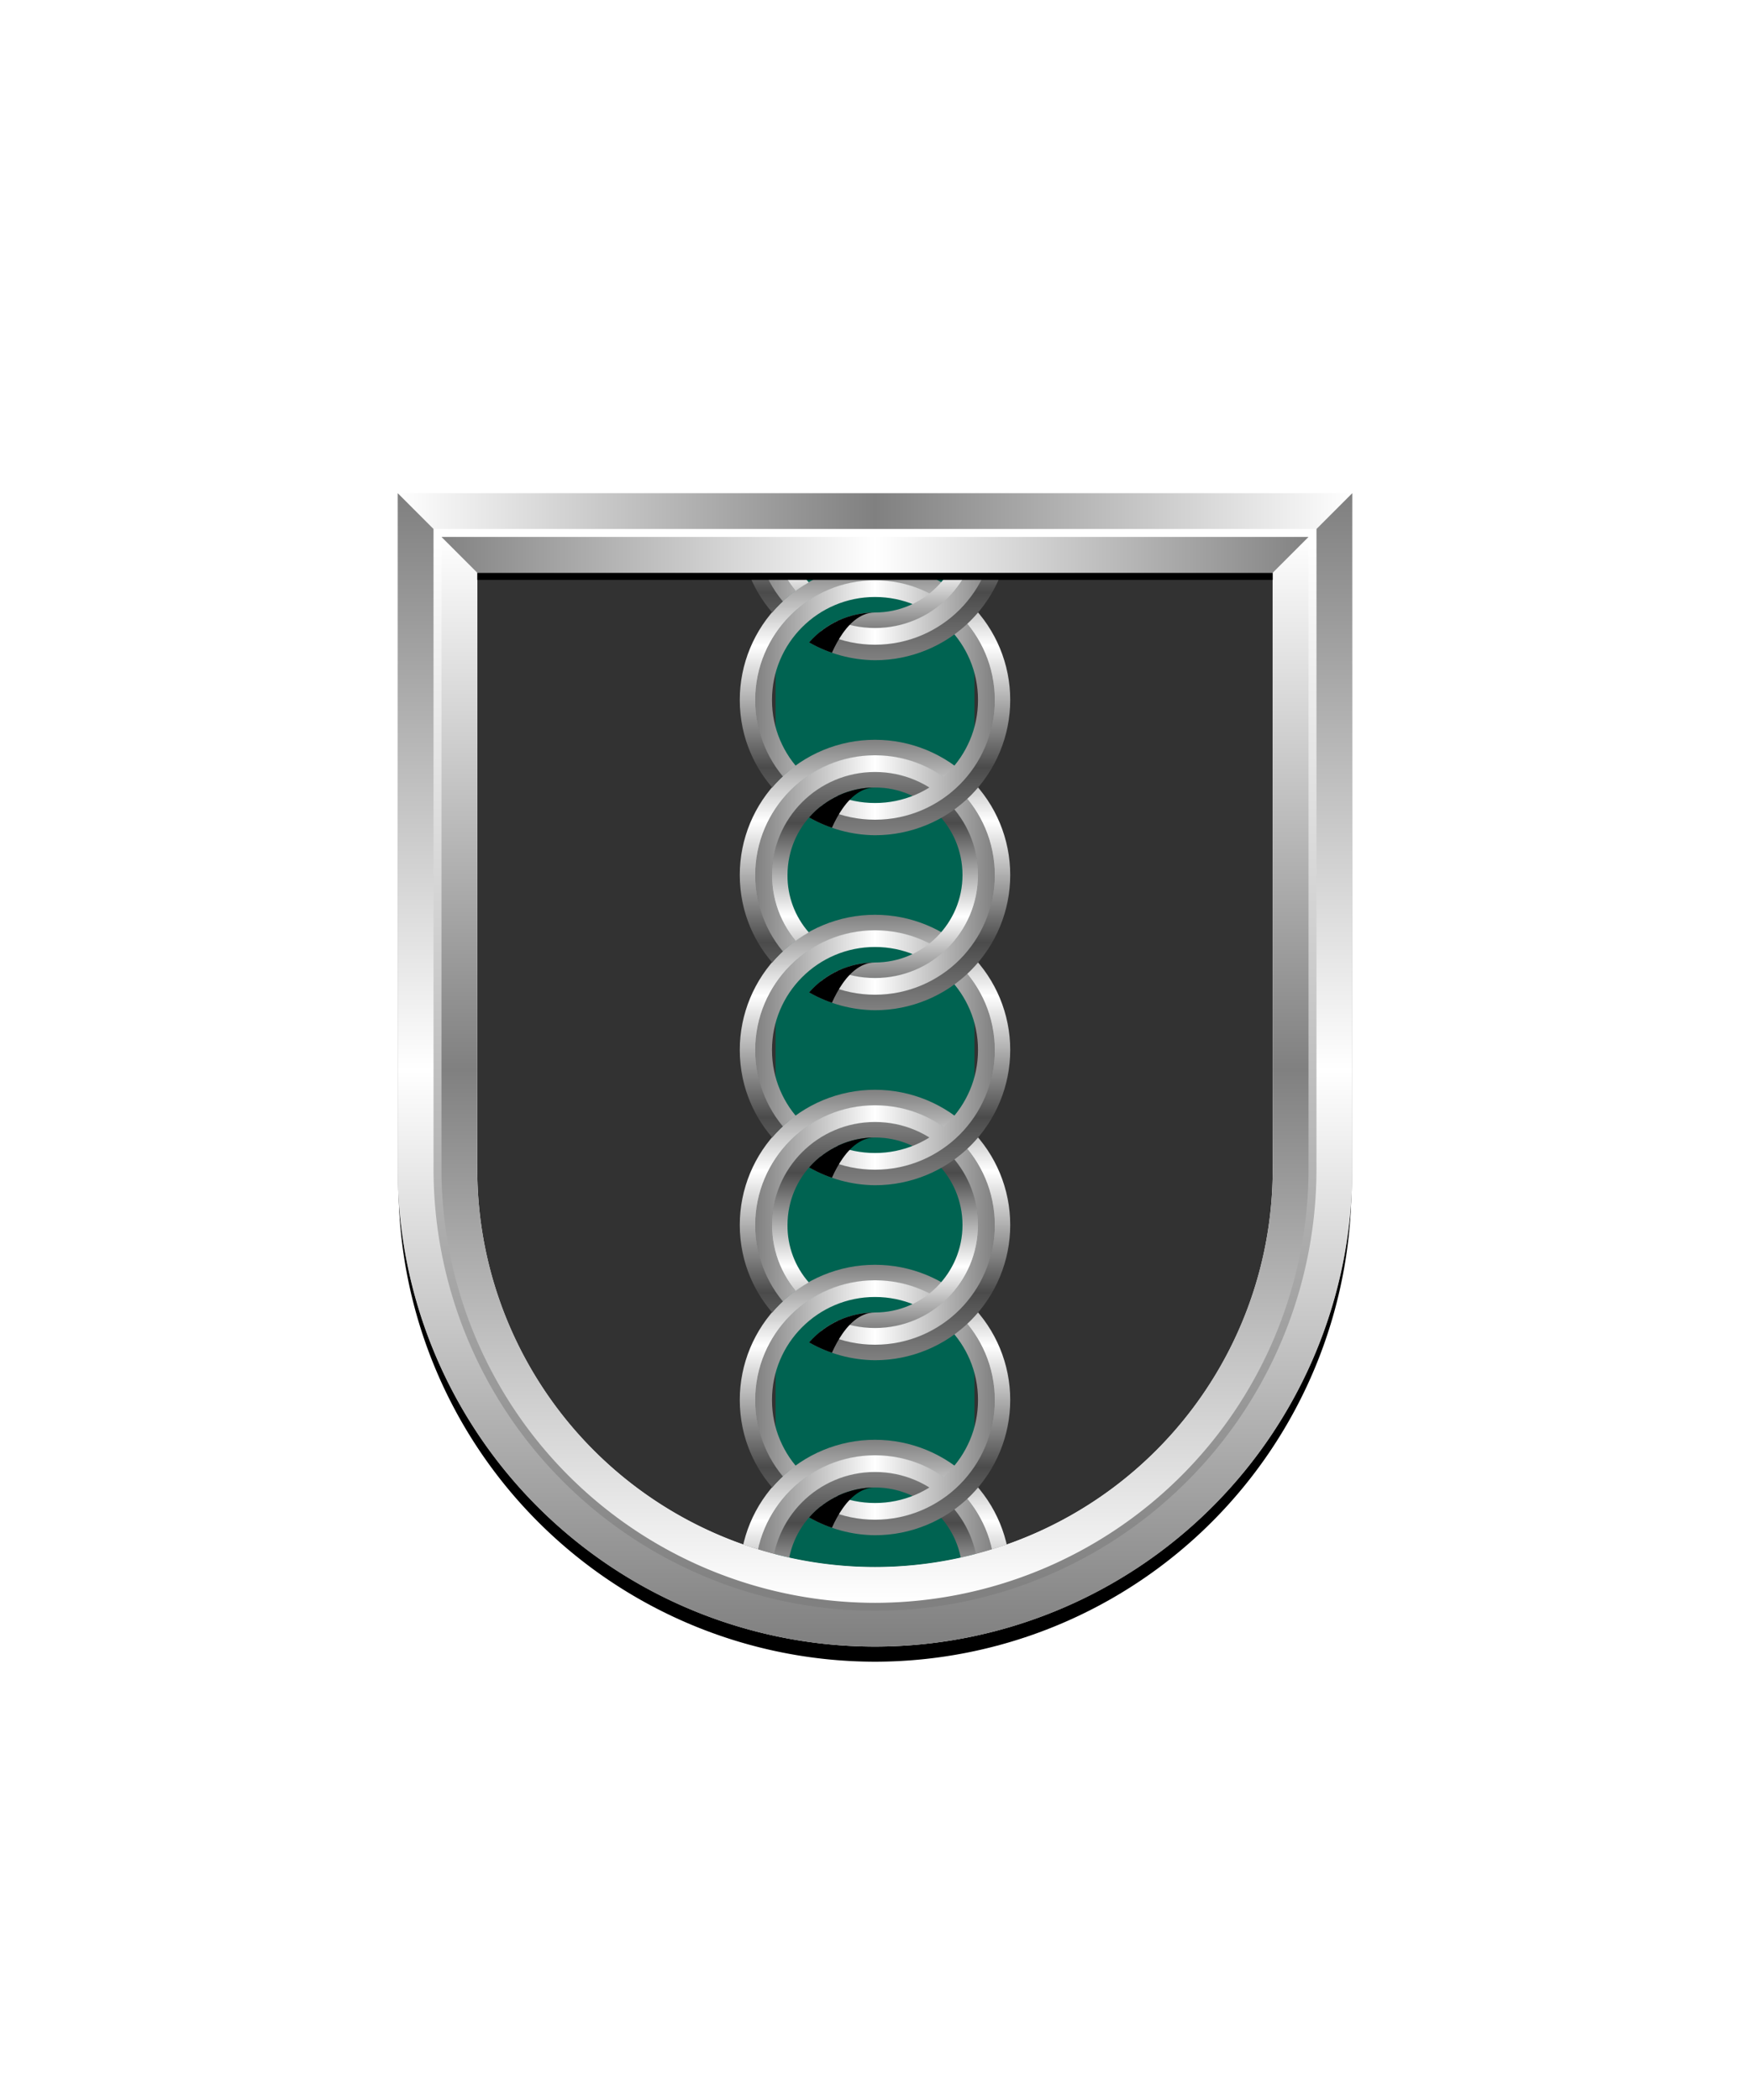 <svg xmlns="http://www.w3.org/2000/svg" xmlns:xlink="http://www.w3.org/1999/xlink" viewBox="0 0 220 264"><path d="M60 72v75a50 50 0 0 0 50 50 50 50 0 0 0 50-50V72Z" fill="#323232"/><path d="M122.5 72h-25v123.425A50.102 50.102 0 0 0 110 197a50.102 50.102 0 0 0 12.5-1.575V72Z" fill="#006351"/><defs><clipPath id="h105-a"><path d="M17,0A17,17,0,0,0,0,17,16.75,16.75,0,0,0,4.08,28a16.94,16.94,0,0,1,4.6-3.78A10.75,10.75,0,0,1,6,17,11,11,0,1,1,17,28a11,11,0,0,0-8.28,3.76A17,17,0,0,0,17,34,17,17,0,0,0,17,0Z" fill="none"/></clipPath><linearGradient gradientUnits="userSpaceOnUse" id="h105-b" x1="17" x2="17" y2="34"><stop offset="0" stop-color="gray"/><stop offset="0.3" stop-color="#fff"/><stop offset="0.75" stop-color="#4b4b4b"/><stop offset="1" stop-color="gray"/></linearGradient><linearGradient id="h105-c" x2="17" xlink:href="#h105-b" y1="30" y2="4"/><linearGradient gradientUnits="userSpaceOnUse" id="h105-d" x1="1.95" x2="32.05" y1="17" y2="17"><stop offset="0" stop-color="gray"/><stop offset="0.5" stop-color="#fff"/><stop offset="1" stop-color="gray"/></linearGradient><clipPath id="h105-e"><path d="M160,72v75a50,50,0,0,1-100,0V72Z" fill="none"/></clipPath><filter id="h105-f" name="shadow"><feDropShadow dx="0" dy="2" stdDeviation="0"/></filter><symbol id="h105-g" viewBox="0 0 34 34.42"><g clip-path="url(#h105-a)"><circle cx="17" cy="17" fill="none" r="16" stroke="url(#h105-b)" stroke-width="2"/><circle cx="17" cy="17" fill="none" r="12" stroke="url(#h105-c)" stroke-width="2"/><circle cx="17" cy="17" fill="none" r="14" stroke="url(#h105-d)" stroke-width="2.1"/><path d="M17,28c-3.94,0-5.94,6.42-5.94,6.42l-3.6-3.21S12.2,26.27,17,28Z"/></g></symbol></defs><g clip-path="url(#h105-e)"><g filter="url(#h105-f)"><use height="34.42" transform="translate(93 181)" width="34" xlink:href="#h105-g"/><use height="34.42" transform="translate(93 159)" width="34" xlink:href="#h105-g"/><use height="34.42" transform="translate(93 137)" width="34" xlink:href="#h105-g"/><use height="34.42" transform="translate(93 115)" width="34" xlink:href="#h105-g"/><use height="34.42" transform="translate(93 93)" width="34" xlink:href="#h105-g"/><use height="34.42" transform="translate(93 71)" width="34" xlink:href="#h105-g"/><use height="34.42" transform="translate(93 49)" width="34" xlink:href="#h105-g"/><use height="34.42" transform="translate(93 27)" width="34" xlink:href="#h105-g"/></g></g><defs><linearGradient id="fr0-a" x1="0" x2="0" y1="0" y2="1"><stop offset="0" stop-color="#fff"/><stop offset=".5" stop-color="gray"/><stop offset="1" stop-color="#fff"/></linearGradient><linearGradient id="fr0-c" x1="0" x2="1" xlink:href="#fr0-a" y1="0" y2="0"/><linearGradient id="fr0-b" x1="0" x2="1" y1="0" y2="0"><stop offset="0" stop-color="gray"/><stop offset=".5" stop-color="#fff"/><stop offset="1" stop-color="gray"/></linearGradient><linearGradient id="fr0-d" x1="0" x2="0" xlink:href="#fr0-b" y1="0" y2="1"/><linearGradient id="fr0-e" x1="0" x2="0" y1="1" y2="0"><stop offset="0" stop-color="gray"/><stop offset="1" stop-color="#fff"/></linearGradient></defs><path d="M110 204a55.06 55.06 0 0 1-55-55V68h110v81a55.06 55.06 0 0 1-55 55Z" fill="none" stroke="#000" stroke-width="9.8"/><path d="M110 202a55.06 55.06 0 0 1-55-55V67h110v80a55.06 55.06 0 0 1-55 55Z" fill="none" stroke="url(#fr0-a)" stroke-width="10"/><path d="M55 67h110l5-5H50Z" fill="url(#fr0-c)"/><path d="m55 67 5 5h100l5-5Z" fill="url(#fr0-b)"/><path d="M165 67v80a55 55 0 0 1-110 0V67l-5-5v85a60 60 0 0 0 120 0V62Z" fill="url(#fr0-d)"/><path d="M110 202a55.06 55.06 0 0 1-55-55V67h110v80a55.06 55.06 0 0 1-55 55Z" fill="none" stroke="url(#fr0-e)"/><path d="M0 0h220v264H0z" fill="none"/></svg>